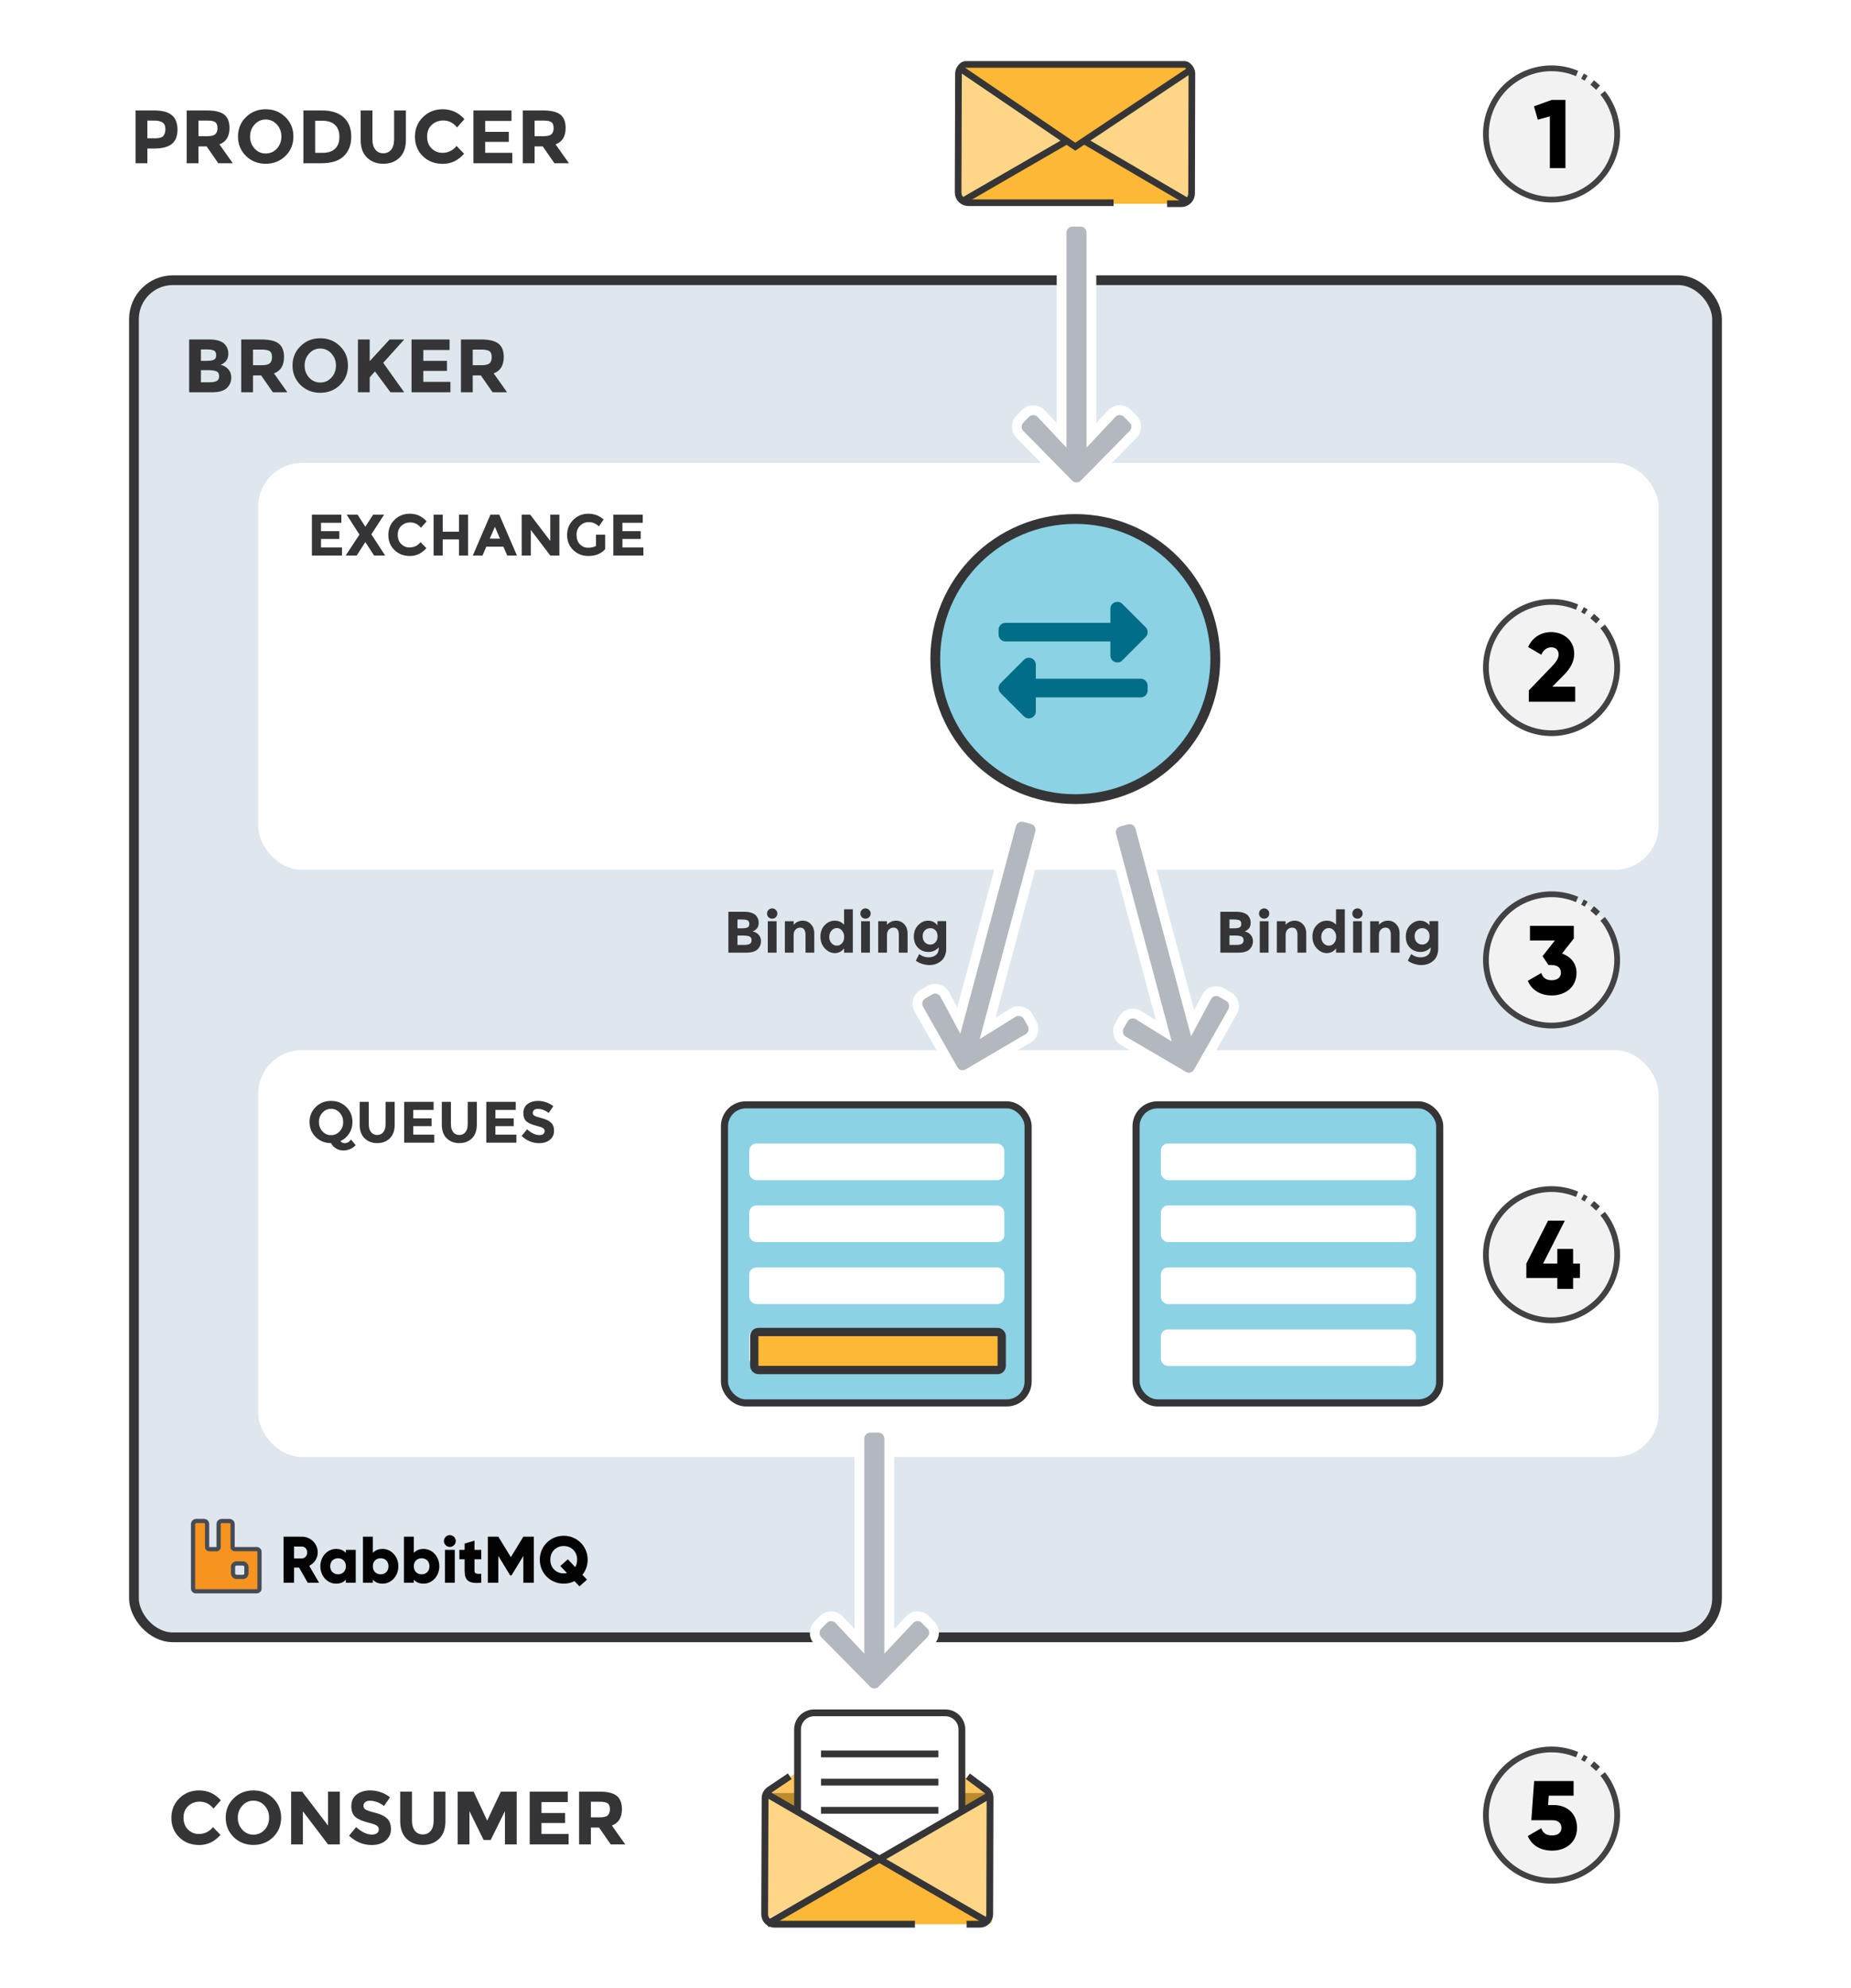 <svg fill="none" height="816" viewBox="0 0 760 816" width="760" xmlns="http://www.w3.org/2000/svg" xmlns:xlink="http://www.w3.org/1999/xlink"><clipPath id="a"><path d="m608 716h58v58h-58z"/></clipPath><clipPath id="b"><path d="m53 113h654v561h-654z"/></clipPath><clipPath id="c"><path d="m106 431h575v167h-575z"/></clipPath><clipPath id="d"><path d="m608 486h58v58h-58z"/></clipPath><clipPath id="e"><path d="m608 365h58v58h-58z"/></clipPath><clipPath id="f"><path d="m106 190h575v167h-575z"/></clipPath><clipPath id="g"><path d="m608 245h58v58h-58z"/></clipPath><clipPath id="h"><path d="m608 26h58v58h-58z"/></clipPath><path d="m0 0h760v816h-760z" fill="#fff"/><path d="m407.472 736.258v-.482h-93.508l46.584 26.992z" fill="#be8b2c"/><path d="m406.508 735.303v.473h-93.508l46.588-26.992z" fill="#ffc761"/><path d="m334.278 703h53.853c3.762.005 6.809 3.059 6.809 6.824v58.728h-67.48v-58.728c0-3.769 3.052-6.824 6.818-6.824z" fill="#fff"/><path clip-rule="evenodd" d="m334.278 703h53.853c3.762.005 6.809 3.059 6.809 6.824v58.728h-67.48v-58.728c0-3.769 3.052-6.824 6.818-6.824z" fill-rule="evenodd" stroke="#353537" stroke-width="2.796"/><path d="m313.334 735.776h-.334l.213 53.02 47.023-25.902z" fill="#ffd687"/><path d="m407.472 736.74-47.236 26.698 45.911 26.322 1.149-.632z" fill="#ffd687"/><path d="m315.892 788.742.549 1.018h89.103l-45.169-26.992-26.452 15.028z" fill="#fdb836"/><g stroke="#353537" stroke-width="2.796"><path d="m313.964 735.776 91.58 53.02"/><path d="m314.928 789.76 91.58-53.02"/><path d="m396.868 789.76h5.466c1.066.005 2.09-.425 2.846-1.195.757-.77 1.183-1.816 1.185-2.909l.143-47.754c.009-1.47-.749-2.833-1.989-3.573l-7.134-5.301"/><path d="m324.274 729.028-8.122 5.452c-1.243.739-2.009 2.084-2.015 3.539l-.173 47.632c0 1.091.431 2.138 1.197 2.909s1.805 1.202 2.887 1.2h57.612"/><path d="m337.1 719.87h48.2"/><path d="m337.1 731.438h48.2"/><path d="m337.1 743.006h48.2"/></g><g clip-path="url(#a)"><path d="m637.024 772c14.899 0 26.976-12.078 26.976-26.976 0-14.899-12.077-26.976-26.976-26.976-14.898 0-26.976 12.077-26.976 26.976 0 14.898 12.078 26.976 26.976 26.976z" fill="#f2f2f2"/><g stroke="#424143" stroke-width="2.364"><path d="m649.754 721.236c.517.269 1.011.561 1.505.864"/><path d="m658.039 728.106c.326.404.64.82.943 1.235 7.679 10.77 6.405 25.521-3.008 34.814s-24.179 10.379-34.85 2.563c-10.671-7.817-14.089-22.223-8.067-34 6.021-11.777 19.701-17.442 32.286-13.368.74.247 1.47.516 2.177.819"/><path d="m653.74 723.851c.434.352.86.726 1.279 1.123.371.326.73.674 1.123 1.022"/></g><path d="m637.904 740.84h-2.28l.28-3.84h10.2v-6h-16.2l-1.16 16.08h8.76c2.44 0 3.6 1.4 3.6 3.12s-1.16 3.12-3.8 3.12-3.84-1.12-4.48-2.96l-5.52 3.2c1.72 4.12 5.56 6 10 6 5.4 0 10.2-3.2 10.2-9.36s-4.4-9.36-9.6-9.36z" fill="#000"/></g><path d="m81.617 752.722c2.377 0 4.319-.94 5.828-2.821l3.1 3.193c-2.459 2.769-5.363 4.154-8.711 4.154-3.327 0-6.076-1.054-8.246-3.162-2.149-2.108-3.224-4.764-3.224-7.967 0-3.224 1.095-5.911 3.286-8.06 2.211-2.149 4.908-3.224 8.091-3.224 3.555 0 6.531 1.354 8.928 4.061l-3.007 3.41c-1.529-1.901-3.431-2.852-5.704-2.852-1.819 0-3.379.599-4.681 1.798-1.281 1.178-1.922 2.78-1.922 4.805 0 2.005.61 3.617 1.829 4.836s2.697 1.829 4.433 1.829zm28.885-6.665c0-1.943-.62-3.596-1.86-4.96s-2.769-2.046-4.588-2.046c-1.798 0-3.317.682-4.557 2.046s-1.86 3.017-1.86 4.96c0 1.922.62 3.565 1.86 4.929 1.24 1.343 2.759 2.015 4.557 2.015 1.819 0 3.348-.672 4.588-2.015 1.24-1.364 1.86-3.007 1.86-4.929zm1.643 7.967c-2.191 2.129-4.888 3.193-8.091 3.193s-5.9-1.064-8.091-3.193c-2.191-2.149-3.286-4.815-3.286-7.998s1.095-5.838 3.286-7.967c2.191-2.149 4.888-3.224 8.091-3.224s5.9 1.075 8.091 3.224c2.191 2.129 3.286 4.784 3.286 7.967s-1.095 5.849-3.286 7.998zm22.542-18.693h4.836v21.669h-4.836l-10.323-13.578v13.578h-4.836v-21.669h4.526l10.633 13.95zm17.155 3.751c-.806 0-1.446.196-1.922.589-.454.372-.682.878-.682 1.519 0 .62.279 1.116.837 1.488.579.372 1.891.816 3.937 1.333 2.067.496 3.669 1.25 4.805 2.263 1.137 1.013 1.705 2.49 1.705 4.433s-.733 3.524-2.201 4.743c-1.446 1.199-3.358 1.798-5.735 1.798-3.43 0-6.52-1.271-9.269-3.813l2.883-3.534c2.336 2.046 4.495 3.069 6.479 3.069.889 0 1.581-.186 2.077-.558.517-.393.775-.909.775-1.55 0-.661-.268-1.178-.806-1.55-.537-.393-1.601-.785-3.193-1.178-2.521-.599-4.371-1.374-5.549-2.325-1.157-.971-1.736-2.48-1.736-4.526 0-2.067.734-3.658 2.201-4.774 1.488-1.116 3.338-1.674 5.549-1.674 1.447 0 2.894.248 4.34.744 1.447.496 2.708 1.199 3.782 2.108l-2.449 3.534c-1.88-1.426-3.823-2.139-5.828-2.139zm18.529 12.338c.806.992 1.891 1.488 3.255 1.488s2.438-.496 3.224-1.488c.806-1.013 1.209-2.387 1.209-4.123v-11.966h4.836v12.121c0 3.141-.868 5.559-2.604 7.254-1.736 1.674-3.958 2.511-6.665 2.511-2.708 0-4.94-.847-6.696-2.542-1.736-1.695-2.604-4.102-2.604-7.223v-12.121h4.836v11.966c0 1.736.403 3.11 1.209 4.123zm36.951-8.06-5.859 11.842h-2.883l-5.828-11.842v13.64h-4.836v-21.669h6.541l5.58 11.904 5.611-11.904h6.51v21.669h-4.836zm25.795-8.029v4.309h-10.788v4.464h9.703v4.123h-9.703v4.495h11.129v4.278h-15.965v-21.669zm22.236 7.192c0 3.472-1.374 5.714-4.123 6.727l5.487 7.75h-5.952l-4.805-6.913h-3.348v6.913h-4.836v-21.669h8.215c3.369 0 5.766.568 7.192 1.705 1.447 1.137 2.17 2.966 2.17 5.487zm-9.207 3.379c1.654 0 2.78-.269 3.379-.806.6-.537.899-1.385.899-2.542 0-1.178-.31-1.984-.93-2.418s-1.705-.651-3.255-.651h-3.627v6.417z" fill="#353537"/><g clip-path="url(#b)"><rect fill="#dee7ee" height="557" rx="16" stroke="#353537" stroke-width="4" width="650" x="55" y="115"/><path d="m126.356 649.6h4.644l-4.023-6.939c2.079-1.053 3.483-3.159 3.483-5.481 0-3.591-2.889-6.48-6.48-6.48h-7.56v18.9h4.32v-6.21h2.052zm-5.616-14.85h3.24c1.188 0 2.16 1.053 2.16 2.43s-.972 2.43-2.16 2.43h-3.24zm21.272 1.35v1.269c-.891-1.026-2.214-1.647-4.023-1.647-3.537 0-6.453 3.105-6.453 7.128s2.916 7.128 6.453 7.128c1.809 0 3.132-.621 4.023-1.647v1.269h4.05v-13.5zm-3.213 10.044c-1.863 0-3.213-1.269-3.213-3.294s1.35-3.294 3.213-3.294 3.213 1.269 3.213 3.294-1.35 3.294-3.213 3.294zm18.307-10.422c-1.809 0-3.132.621-4.023 1.647v-6.669h-4.05v18.9h4.05v-1.269c.891 1.026 2.214 1.647 4.023 1.647 3.537 0 6.453-3.105 6.453-7.128s-2.916-7.128-6.453-7.128zm-.81 10.422c-1.863 0-3.213-1.269-3.213-3.294s1.35-3.294 3.213-3.294 3.213 1.269 3.213 3.294-1.35 3.294-3.213 3.294zm17.632-10.422c-1.809 0-3.132.621-4.023 1.647v-6.669h-4.05v18.9h4.05v-1.269c.891 1.026 2.214 1.647 4.023 1.647 3.537 0 6.453-3.105 6.453-7.128s-2.916-7.128-6.453-7.128zm-.81 10.422c-1.863 0-3.213-1.269-3.213-3.294s1.35-3.294 3.213-3.294 3.213 1.269 3.213 3.294-1.35 3.294-3.213 3.294zm11.585-11.232c1.323 0 2.43-1.107 2.43-2.43s-1.107-2.43-2.43-2.43-2.43 1.107-2.43 2.43 1.107 2.43 2.43 2.43zm-2.025 14.688h4.05v-13.5h-4.05zm14.924-9.612v-3.888h-2.781v-3.78l-4.05 1.215v2.565h-2.16v3.888h2.16v4.779c0 3.78 1.539 5.373 6.831 4.833v-3.672c-1.782.108-2.781 0-2.781-1.161v-4.779zm21.592-9.288h-4.32l-5.13 8.397-5.13-8.397h-4.32v18.9h4.32v-10.989l4.887 8.019h.486l4.887-8.019v10.989h4.32zm22.095 9.45c0-5.562-4.401-9.828-9.828-9.828s-9.828 4.266-9.828 9.828 4.401 9.828 9.828 9.828c1.593 0 3.105-.378 4.428-1.026l2.025 2.133 3.105-2.754-1.89-1.998c1.35-1.674 2.16-3.807 2.16-6.183zm-9.828 5.616c-3.078 0-5.508-2.241-5.508-5.616s2.43-5.616 5.508-5.616 5.508 2.241 5.508 5.616c0 1.161-.297 2.187-.783 3.051l-3.024-3.213-3.105 2.754 2.727 2.889c-.432.081-.864.135-1.323.135z" fill="#030303"/><path clip-rule="evenodd" d="m79.256 625.456v26.586c.023.046.039.095.049.146.082.482.471.854.957.914h.286 24.72c.142.002.283-.014.421-.049.438-.088.775-.441.841-.883.006-.061.006-.122 0-.183v-15.063c.006-.271-.09-.534-.268-.737-.213-.245-.523-.383-.847-.378h-8.97c-.115.001-.23-.013-.341-.043-.332-.083-.576-.366-.609-.707v-.243-9.22c.011-.306-.088-.607-.28-.847-.2-.247-.488-.407-.804-.444l-.073-.031h-3.418l-.085.031c-.555.065-.995.499-1.066 1.054v.304 9.177c.012.103.012.208 0 .311-.093.396-.446.676-.853.676h-1.627-1.298c-.253.016-.502-.076-.684-.252s-.284-.42-.278-.674v-1.018-.932-6.465-.969c.011-.592-.406-1.106-.987-1.218l-.189-.043h-3.394l-.085.03c-.545.062-.982.482-1.066 1.024-.011.05-.027.1-.049.146zm17.634 16.227h.207l2.632.006c.8.032 1.435.686 1.444 1.487v2.583c-.004.714-.516 1.324-1.219 1.451-.095.008-.191.008-.286 0h-2.51c-.667-.006-1.249-.454-1.426-1.097-.038-.133-.059-.27-.061-.408v-2.554c-.005-.72.509-1.341 1.219-1.468z" fill="#f79420" fill-rule="evenodd"/><path d="m79.256 652.042h-.865v.203l.091.183zm0-26.586-.785-.363-.08.173v.19zm.049 26.732.853-.146-.002-.01zm.957.914-.107.859.053.006h.053zm25.007 0 .014-.865h-.014zm.421-.049-.17-.848-.021.004-.02.005zm.841-.883.856.127.003-.021.002-.02zm0-.183h-.866v.043l.005.043zm0-15.063-.865-.02-.001.01v.01zm-.268-.737-.652.569.002.002zm-.847-.378v.865h.012zm-8.97 0v-.865h-.009zm-.341-.043.222-.836-.011-.003zm-.609-.707h-.865v.043l.004.042zm0-9.463-.865-.031-.001.016v.015zm-.28-.847.675-.541-.002-.002zm-.804-.444-.333.798.111.047.119.014zm-.073-.031.333-.798-.16-.067h-.173zm-3.418 0v-.865h-.15l-.141.05zm-.085.031.101.859.098-.011.092-.033zm-1.066 1.054-.858-.111-.007.055v.056zm0 9.481h-.865v.051l.006.05zm0 .311.842.198.011-.048.006-.049zm-.853.676v.865h.001zm-2.925 0v-.865h-.026l-.026.002zm-.963-.926.865.019 0-.009v-.01zm0-9.384-.865-.015-0.0.007v.008zm-.987-1.218-.191.844.013.003.013.002zm-.189-.043.191-.844-.094-.021h-.096zm-3.394 0v-.865h-.15l-.141.05zm-.085.03.098.86.099-.011.094-.034zm-1.066 1.024.846.18.005-.023.004-.024zm17.793 16.373.002-.865h-.002zm-.207 0v-.865h-.077l-.076.013zm2.84.006.035-.865h-.017-.016zm1.444 1.487h.865v-.01zm0 2.583.865.005v-.005zm-1.219 1.451.079.861.037-.003.037-.007zm-.286 0 .079-.862-.039-.004h-.039zm-2.51 0-.008.865h.008zm-1.426-1.097.834-.23-.003-.009zm-.061-.408h-.865v.007l0.0.007zm0-2.554h.865l-0-.006zm-15.55 8.891v-26.586h-1.73v26.586zm.035-.01c-.024-.131-.066-.258-.126-.377l-1.548.773c-.013-.027-.023-.055-.028-.085zm.212.211c-.107-.013-.192-.095-.21-.201l-1.706.291c.146.859.839 1.52 1.703 1.628zm.18-.006h-.286v1.73h.286zm24.72 0h-24.72v1.73h24.72zm.21-.023c-.064.016-.13.024-.196.023l-.027 1.73c.217.003.434-.022.645-.075zm.196-.172c-.012.082-.074.147-.155.163l.339 1.697c.797-.16 1.408-.802 1.528-1.605zm-.005.031v.011l1.722.172c.011-.118.011-.237 0-.355zm-.005-15.149v15.063h1.731v-15.063zm-.052-.166c.035.04.054.092.053.146l1.73.04c.011-.488-.161-.962-.483-1.328zm-.185-.084c.07-.001.137.029.183.081l1.304-1.137c-.381-.436-.933-.683-1.512-.674zm-8.982 0h8.97v-1.73h-8.97zm-.563-.071c.187.049.379.073.572.071l-.018-1.73c-.037 0-.074-.005-.111-.014zm-1.249-1.459c.069.704.573 1.289 1.26 1.462l.421-1.679c.022.006.039.025.041.048zm-.004-.328v.243h1.73v-.243zm0-9.22v9.22h1.73v-9.22zm-.09-.305c.062.077.094.175.091.274l1.729.063c.019-.514-.148-1.018-.47-1.42zm-.231-.127c.092.011.175.057.233.129l1.347-1.087c-.342-.423-.835-.696-1.375-.761zm-.304-.091.073.03.665-1.597-.073-.03zm-3.086.066h3.418v-1.73h-3.418zm.206-.019.085-.031-.582-1.63-.085.031zm-.499.35c.021-.161.148-.287.309-.306l-.202-1.719c-.949.112-1.701.855-1.823 1.803zm.007.193v-.304h-1.731v.304zm0 9.177v-9.177h-1.731v9.177zm-.006.412c.02-.171.02-.342 0-.513l-1.719.202c.004.036.004.073 0 .109zm-1.712 1.44c.808 0 1.509-.557 1.694-1.343l-1.684-.396c-.001.005-.006.009-.012.009zm-1.628 0h1.627v-1.73h-1.627zm-1.298 0h1.298v-1.73h-1.298zm-1.284-.493c.357.343.842.522 1.337.492l-.105-1.727c-.012 0-.024-.004-.032-.012zm-.543-1.317c-.011.496.186.973.543 1.317l1.2-1.247c-.009-.009-.013-.02-.013-.032zm-0-.999v1.018h1.73v-1.018zm0-.932v.932h1.73v-.932zm0-6.465v6.465h1.73v-6.465zm0-.969v.969h1.73v-.969zm-.286-.369c.169.033.289.182.286.354l1.73.031c.018-1.013-.694-1.892-1.688-2.084zm-.215-.048.189.043.381-1.688-.189-.043zm-3.203.021h3.394v-1.73h-3.394zm.206-.02.085-.03-.582-1.63-.085.031zm-.502.342c.024-.157.151-.279.309-.297l-.196-1.719c-.933.106-1.679.823-1.823 1.75zm-.119.377c.049-.105.086-.216.11-.33l-1.693-.36c.003-.013.007-.025.013-.037zm17.056 14.998h-.207v1.73h.207zm2.634.006-2.632-.006-.004 1.73 2.632.006zm2.307 2.342c-.014-1.261-1.014-2.291-2.275-2.342l-.07 1.73c.34.013.61.291.613.632zm0 2.593v-2.583h-1.731v2.583zm-1.931 2.302c1.114-.2 1.925-1.166 1.931-2.297l-1.731-.009c-.001.297-.214.55-.506.603zm-.518.01c.147.014.296.014.444 0l-.158-1.723c-.043.004-.086.004-.129 0zm-2.432.004h2.51v-1.731h-2.51zm-2.26-1.733c.28 1.016 1.199 1.723 2.252 1.733l.016-1.731c-.28-.002-.525-.19-.599-.461zm-.092-.623c.004.214.035.427.094.632l1.663-.477c-.017-.06-.026-.122-.028-.184zm-0-2.568v2.554h1.73v-2.554zm1.931-2.32c-1.124.202-1.94 1.185-1.931 2.327l1.73-.013c-.002-.3.212-.557.506-.61z" fill="#444c56"/><g clip-path="url(#c)"><rect fill="#fff" height="167" rx="18" width="575" x="106" y="431"/><rect fill="#8bd2e4" height="122.336" rx="8.772" stroke="#353537" stroke-width="2.924" width="124.669" x="297.462" y="453.462"/><g fill="#fff"><rect height="15.027" rx="2.924" width="104.727" x="307.636" y="469.339"/><rect height="15.027" rx="2.924" width="104.727" x="307.636" y="494.771"/><rect height="15.027" rx="2.924" width="104.727" x="307.636" y="545.633"/><rect height="15.027" rx="2.924" width="104.727" x="307.636" y="520.202"/></g><rect fill="#fdb836" height="15.6" rx="1.7" stroke="#353537" stroke-width="3.4" width="101.6" x="309.7" y="546.7"/><rect fill="#8bd2e4" height="122.336" rx="8.772" stroke="#353537" stroke-width="2.924" width="124.669" x="466.462" y="453.462"/><rect fill="#fff" height="15.027" rx="2.924" width="104.727" x="476.636" y="469.339"/><rect fill="#fff" height="15.027" rx="2.924" width="104.727" x="476.636" y="494.771"/><rect fill="#fff" height="15.027" rx="2.924" width="104.727" x="476.636" y="545.633"/><rect fill="#fff" height="15.027" rx="2.924" width="104.727" x="476.636" y="520.202"/><path d="m144.72 460.504c0 1.744-.448 3.312-1.344 4.704-.88 1.392-2.072 2.432-3.576 3.12.144.24.368.448.672.624.32.16.648.24.984.24s.664-.056.984-.168c.32-.096.576-.216.768-.36.416-.336.712-.664.888-.984l1.944 2.328c-1.376 1.456-3.096 2.184-5.16 2.184-.96 0-1.904-.264-2.832-.792s-1.64-1.272-2.136-2.232c-2.48 0-4.568-.824-6.264-2.472-1.696-1.664-2.544-3.728-2.544-6.192s.848-4.52 2.544-6.168c1.696-1.664 3.784-2.496 6.264-2.496s4.568.832 6.264 2.496c1.696 1.648 2.544 3.704 2.544 6.168zm-3.816.024c0-1.504-.48-2.784-1.44-3.84s-2.144-1.584-3.552-1.584c-1.392 0-2.568.528-3.528 1.584s-1.44 2.336-1.44 3.84c0 1.488.48 2.76 1.44 3.816.96 1.04 2.136 1.56 3.528 1.56 1.408 0 2.592-.52 3.552-1.56.96-1.056 1.44-2.328 1.44-3.816zm11.452 4.152c.624.768 1.464 1.152 2.52 1.152s1.888-.384 2.496-1.152c.624-.784.936-1.848.936-3.192v-9.264h3.744v9.384c0 2.432-.672 4.304-2.016 5.616-1.344 1.296-3.064 1.944-5.16 1.944s-3.824-.656-5.184-1.968c-1.344-1.312-2.016-3.176-2.016-5.592v-9.384h3.744v9.264c0 1.344.312 2.408.936 3.192zm25.679-12.456v3.336h-8.352v3.456h7.512v3.192h-7.512v3.48h8.616v3.312h-12.36v-16.776zm8.047 12.456c.624.768 1.464 1.152 2.52 1.152s1.888-.384 2.496-1.152c.624-.784.936-1.848.936-3.192v-9.264h3.744v9.384c0 2.432-.672 4.304-2.016 5.616-1.344 1.296-3.064 1.944-5.16 1.944s-3.824-.656-5.184-1.968c-1.344-1.312-2.016-3.176-2.016-5.592v-9.384h3.744v9.264c0 1.344.312 2.408.936 3.192zm25.68-12.456v3.336h-8.352v3.456h7.512v3.192h-7.512v3.48h8.616v3.312h-12.36v-16.776zm9.007 2.904c-.624 0-1.12.152-1.488.456-.352.288-.528.68-.528 1.176 0 .48.216.864.648 1.152.448.288 1.464.632 3.048 1.032 1.6.384 2.84.968 3.72 1.752s1.32 1.928 1.32 3.432-.568 2.728-1.704 3.672c-1.12.928-2.6 1.392-4.44 1.392-2.656 0-5.048-.984-7.176-2.952l2.232-2.736c1.808 1.584 3.48 2.376 5.016 2.376.688 0 1.224-.144 1.608-.432.4-.304.6-.704.6-1.2 0-.512-.208-.912-.624-1.2-.416-.304-1.24-.608-2.472-.912-1.952-.464-3.384-1.064-4.296-1.8-.896-.752-1.344-1.92-1.344-3.504 0-1.6.568-2.832 1.704-3.696 1.152-.864 2.584-1.296 4.296-1.296 1.12 0 2.24.192 3.36.576s2.096.928 2.928 1.632l-1.896 2.736c-1.456-1.104-2.96-1.656-4.512-1.656z" fill="#353537"/><g clip-path="url(#d)"><path d="m637.024 542c14.899 0 26.976-12.078 26.976-26.976 0-14.899-12.077-26.976-26.976-26.976-14.898 0-26.976 12.077-26.976 26.976 0 14.898 12.078 26.976 26.976 26.976z" fill="#f2f2f2"/><g stroke="#424143" stroke-width="2.364"><path d="m649.754 491.236c.517.269 1.011.561 1.505.864"/><path d="m658.039 498.106c.326.404.64.82.943 1.235 7.679 10.77 6.405 25.521-3.008 34.814s-24.179 10.379-34.85 2.563c-10.671-7.817-14.089-22.223-8.067-34 6.021-11.777 19.701-17.442 32.286-13.368.74.247 1.47.516 2.177.819"/><path d="m653.74 493.851c.434.352.86.726 1.279 1.123.371.326.73.674 1.123 1.022"/></g><path d="m648.698 518.6h-2.8v-6h-6.48v6h-5.84l8.92-17.6h-6.88l-8.92 17.6v5.92h12.72v4.48h6.48v-4.48h2.8z" fill="#000"/></g></g><g clip-path="url(#e)"><path d="m637.024 421c14.899 0 26.976-12.078 26.976-26.976 0-14.899-12.077-26.976-26.976-26.976-14.898 0-26.976 12.077-26.976 26.976 0 14.898 12.078 26.976 26.976 26.976z" fill="#f2f2f2"/><g stroke="#424143" stroke-width="2.364"><path d="m649.754 370.236c.517.269 1.011.561 1.505.864"/><path d="m658.039 377.106c.326.404.64.82.943 1.235 7.679 10.77 6.405 25.521-3.008 34.814s-24.179 10.379-34.85 2.563c-10.671-7.817-14.089-22.223-8.067-34 6.021-11.777 19.701-17.442 32.286-13.368.74.247 1.47.516 2.177.819"/><path d="m653.74 372.851c.434.352.86.726 1.279 1.123.371.326.73.674 1.123 1.022"/></g><path d="m641.344 391.36 4.84-6.16v-5.2h-18v6h10.24l-5.08 6.44 2.44 3.64h1.32c2.64 0 3.8 1.4 3.8 3.12s-1.16 3.12-3.8 3.12c-2.44 0-3.64-1.12-4.28-2.96l-5.52 3.2c1.72 4.12 5.56 6 9.8 6 5.4 0 10.2-3.2 10.2-9.36 0-3.88-2.52-6.64-5.96-7.84z" fill="#000"/></g><g clip-path="url(#f)"><rect fill="#fff" height="167" rx="18" width="575" x="106" y="190"/><path d="m140.16 211.224v3.336h-8.352v3.456h7.512v3.192h-7.512v3.48h8.616v3.312h-12.36v-16.776zm13.039 0h4.512l-5.232 8.088 5.664 8.688h-4.56l-3.576-5.52-3.552 5.52h-4.512l5.64-8.592-5.256-8.184h4.488l3.192 4.968zm14.96 13.464c1.84 0 3.344-.728 4.512-2.184l2.4 2.472c-1.904 2.144-4.152 3.216-6.744 3.216-2.576 0-4.704-.816-6.384-2.448-1.664-1.632-2.496-3.688-2.496-6.168 0-2.496.848-4.576 2.544-6.24 1.712-1.664 3.8-2.496 6.264-2.496 2.752 0 5.056 1.048 6.912 3.144l-2.328 2.64c-1.184-1.472-2.656-2.208-4.416-2.208-1.408 0-2.616.464-3.624 1.392-.992.912-1.488 2.152-1.488 3.72 0 1.552.472 2.8 1.416 3.744s2.088 1.416 3.432 1.416zm20.29-13.464h3.744v16.776h-3.744v-6.6h-6.672v6.6h-3.744v-16.776h3.744v7.008h6.672zm19.817 16.776-1.56-3.624h-7.032l-1.56 3.624h-3.984l7.248-16.776h3.624l7.248 16.776zm-5.064-11.784-2.112 4.872h4.2zm22.731-4.992h3.744v16.776h-3.744l-7.992-10.512v10.512h-3.744v-16.776h3.504l8.232 10.8zm18.777 8.232h3.768v5.952c-1.664 1.856-3.968 2.784-6.912 2.784-2.464 0-4.536-.816-6.216-2.448-1.664-1.632-2.496-3.688-2.496-6.168 0-2.496.848-4.576 2.544-6.24 1.712-1.664 3.768-2.496 6.168-2.496 2.416 0 4.512.792 6.288 2.376l-1.944 2.808c-.752-.656-1.448-1.104-2.088-1.344-.624-.256-1.304-.384-2.04-.384-1.424 0-2.624.488-3.6 1.464-.976.96-1.464 2.232-1.464 3.816s.464 2.856 1.392 3.816c.944.944 2.064 1.416 3.36 1.416s2.376-.248 3.24-.744zm19.2-8.232v3.336h-8.352v3.456h7.512v3.192h-7.512v3.48h8.616v3.312h-12.36v-16.776z" fill="#353537"/><path d="m498.99 270.5c0 31.751-25.739 57.49-57.49 57.49s-57.49-25.739-57.49-57.49 25.739-57.49 57.49-57.49 57.49 25.739 57.49 57.49z" fill="#8bd2e4" stroke="#353537" stroke-width="4.02"/><path clip-rule="evenodd" d="m410 258.499v1.913c0 1.584 1.285 2.869 2.87 2.869h43.042v5.739c0 2.565 3.104 3.824 4.899 2.029l9.565-9.565c1.121-1.121 1.121-2.937 0-4.058l-9.565-9.565c-1.802-1.802-4.899-.526-4.899 2.029v5.739h-43.042c-1.585 0-2.87 1.285-2.87 2.87zm61.216 22.956c0-1.585-1.284-2.87-2.869-2.87h-43.043v-5.739c0-2.548-3.092-3.835-4.898-2.029l-9.566 9.565c-1.12 1.121-1.12 2.938 0 4.058l9.566 9.565c1.796 1.797 4.898.534 4.898-2.029v-5.739h43.043c1.585 0 2.869-1.284 2.869-2.869z" fill="#026d87" fill-rule="evenodd"/><g clip-path="url(#g)"><path d="m637.024 301c14.899 0 26.976-12.078 26.976-26.976 0-14.899-12.077-26.976-26.976-26.976-14.898 0-26.976 12.077-26.976 26.976 0 14.898 12.078 26.976 26.976 26.976z" fill="#f2f2f2"/><g stroke="#424143" stroke-width="2.364"><path d="m649.754 250.236c.517.269 1.011.561 1.505.864"/><path d="m658.039 257.106c.326.404.64.82.943 1.235 7.679 10.77 6.405 25.521-3.008 34.814s-24.179 10.379-34.85 2.563c-10.671-7.817-14.089-22.223-8.067-34 6.021-11.777 19.701-17.442 32.286-13.368.74.247 1.47.516 2.177.819"/><path d="m653.74 252.851c.434.352.86.726 1.279 1.123.371.326.73.674 1.123 1.022"/></g><path d="m627.716 288h19.04v-6.16h-9.4l4.64-4.68c2.56-2.56 4.36-5.44 4.36-8.8 0-5.64-4.48-8.92-9.48-8.92-3.88 0-7.64 1.96-9.44 6.12l5.4 3.16c.76-1.76 2.16-3.04 4.12-3.04 1.88 0 3 1.2 3 2.96 0 1.64-1.2 3.28-2.84 4.96l-9.4 9.76z" fill="#000"/></g></g><g fill="#353537"><path d="m87.152 161h-9.486v-21.669h8.432c1.467 0 2.728.176 3.782.527 1.075.351 1.881.827 2.418 1.426.971 1.116 1.457 2.377 1.457 3.782 0 1.695-.548 2.955-1.643 3.782-.372.289-.63.475-.775.558-.145.062-.403.176-.775.341 1.343.289 2.408.899 3.193 1.829.806.909 1.209 2.046 1.209 3.41 0 1.509-.517 2.842-1.55 3.999-1.199 1.343-3.286 2.015-6.262 2.015zm-4.65-12.896h2.294c1.343 0 2.335-.145 2.976-.434.661-.289.992-.909.992-1.86 0-.971-.3-1.612-.899-1.922s-1.612-.465-3.038-.465h-2.325zm0 8.804h3.317c1.385 0 2.418-.165 3.1-.496.703-.351 1.054-1.023 1.054-2.015 0-1.013-.372-1.674-1.116-1.984-.723-.331-1.891-.496-3.503-.496h-2.852zm34.114-10.385c0 3.472-1.374 5.714-4.123 6.727l5.487 7.75h-5.952l-4.805-6.913h-3.348v6.913h-4.836v-21.669h8.215c3.369 0 5.766.568 7.192 1.705 1.447 1.137 2.17 2.966 2.17 5.487zm-9.207 3.379c1.653 0 2.78-.269 3.379-.806s.899-1.385.899-2.542c0-1.178-.31-1.984-.93-2.418s-1.705-.651-3.255-.651h-3.627v6.417zm30.527.155c0-1.943-.62-3.596-1.86-4.96s-2.77-2.046-4.588-2.046c-1.798 0-3.317.682-4.557 2.046s-1.86 3.017-1.86 4.96c0 1.922.62 3.565 1.86 4.929 1.24 1.343 2.759 2.015 4.557 2.015 1.818 0 3.348-.672 4.588-2.015 1.24-1.364 1.86-3.007 1.86-4.929zm1.643 7.967c-2.191 2.129-4.888 3.193-8.091 3.193-3.204 0-5.901-1.064-8.091-3.193-2.191-2.149-3.286-4.815-3.286-7.998s1.095-5.838 3.286-7.967c2.19-2.149 4.887-3.224 8.091-3.224 3.203 0 5.9 1.075 8.091 3.224 2.19 2.129 3.286 4.784 3.286 7.967s-1.096 5.849-3.286 7.998zm7.383-18.693h4.836v8.897l8.184-8.897h5.983l-8.618 9.579c.744 1.033 2.118 2.966 4.123 5.797 2.005 2.811 3.503 4.908 4.495 6.293h-5.642l-6.355-8.556-2.17 2.418v6.138h-4.836zm37.633 0v4.309h-10.788v4.464h9.703v4.123h-9.703v4.495h11.129v4.278h-15.965v-21.669zm22.236 7.192c0 3.472-1.374 5.714-4.123 6.727l5.487 7.75h-5.952l-4.805-6.913h-3.348v6.913h-4.836v-21.669h8.215c3.369 0 5.766.568 7.192 1.705 1.447 1.137 2.17 2.966 2.17 5.487zm-9.207 3.379c1.653 0 2.78-.269 3.379-.806s.899-1.385.899-2.542c0-1.178-.31-1.984-.93-2.418s-1.705-.651-3.255-.651h-3.627v6.417z"/><path d="m306.408 391h-7.344v-16.776h6.528c1.136 0 2.112.136 2.928.408.832.272 1.456.64 1.872 1.104.752.864 1.128 1.84 1.128 2.928 0 1.312-.424 2.288-1.272 2.928-.288.224-.488.368-.6.432-.112.048-.312.136-.6.264 1.04.224 1.864.696 2.472 1.416.624.704.936 1.584.936 2.64 0 1.168-.4 2.2-1.2 3.096-.928 1.04-2.544 1.56-4.848 1.56zm-3.6-9.984h1.776c1.04 0 1.808-.112 2.304-.336.512-.224.768-.704.768-1.44 0-.752-.232-1.248-.696-1.488s-1.248-.36-2.352-.36h-1.8zm0 6.816h2.568c1.072 0 1.872-.128 2.4-.384.544-.272.816-.792.816-1.56 0-.784-.288-1.296-.864-1.536-.56-.256-1.464-.384-2.712-.384h-2.208zm16.043 3.168h-3.6v-12.912h3.6zm-3.312-14.544c-.4-.416-.6-.92-.6-1.512s.2-1.088.6-1.488c.416-.416.92-.624 1.512-.624s1.088.208 1.488.624c.416.4.624.896.624 1.488s-.208 1.096-.624 1.512c-.4.4-.896.6-1.488.6s-1.096-.2-1.512-.6zm10.32 7.344v7.2h-3.6v-12.912h3.6v1.44c1.088-1.104 2.312-1.656 3.672-1.656s2.496.48 3.408 1.44c.928.96 1.392 2.24 1.392 3.84v7.848h-3.6v-7.296c0-1.984-.728-2.976-2.184-2.976-.72 0-1.352.264-1.896.792-.528.512-.792 1.272-.792 2.28zm16.888 7.392c-1.52 0-2.88-.648-4.08-1.944s-1.8-2.904-1.8-4.824.584-3.488 1.752-4.704c1.168-1.232 2.536-1.848 4.104-1.848s2.848.552 3.84 1.656v-6.336h3.6v17.808h-3.6v-1.704c-1.008 1.264-2.28 1.896-3.816 1.896zm-2.256-6.624c0 1.04.312 1.896.936 2.568.624.656 1.352.984 2.184.984s1.536-.328 2.112-.984c.592-.672.888-1.528.888-2.568 0-1.056-.296-1.928-.888-2.616-.576-.704-1.288-1.056-2.136-1.056s-1.576.352-2.184 1.056-.912 1.576-.912 2.616zm16.68 6.432h-3.6v-12.912h3.6zm-3.312-14.544c-.4-.416-.6-.92-.6-1.512s.2-1.088.6-1.488c.416-.416.92-.624 1.512-.624s1.088.208 1.488.624c.416.4.624.896.624 1.488s-.208 1.096-.624 1.512c-.4.4-.896.6-1.488.6s-1.096-.2-1.512-.6zm10.32 7.344v7.2h-3.6v-12.912h3.6v1.44c1.088-1.104 2.312-1.656 3.672-1.656s2.496.48 3.408 1.44c.928.96 1.392 2.24 1.392 3.84v7.848h-3.6v-7.296c0-1.984-.728-2.976-2.184-2.976-.72 0-1.352.264-1.896.792-.528.512-.792 1.272-.792 2.28zm20.776.48c0-1.04-.288-1.856-.864-2.448s-1.288-.888-2.136-.888-1.584.296-2.208.888c-.608.592-.912 1.4-.912 2.424s.296 1.856.888 2.496c.608.624 1.344.936 2.208.936s1.584-.312 2.16-.936.864-1.448.864-2.472zm.504 4.536c-1.136 1.264-2.552 1.896-4.248 1.896-1.68 0-3.104-.568-4.272-1.704-1.152-1.152-1.728-2.68-1.728-4.584 0-1.92.592-3.488 1.776-4.704 1.2-1.232 2.568-1.848 4.104-1.848s2.808.632 3.816 1.896v-1.704h3.6v11.256c0 1.152-.2 2.176-.6 3.072s-.936 1.6-1.608 2.112c-1.328 1.056-2.896 1.584-4.704 1.584-.96 0-1.944-.16-2.952-.48-.992-.304-1.864-.744-2.616-1.32l1.392-2.712c1.184.896 2.432 1.344 3.744 1.344 1.328 0 2.376-.328 3.144-.984s1.152-1.696 1.152-3.12z"/><path d="m508.408 391h-7.344v-16.776h6.528c1.136 0 2.112.136 2.928.408.832.272 1.456.64 1.872 1.104.752.864 1.128 1.84 1.128 2.928 0 1.312-.424 2.288-1.272 2.928-.288.224-.488.368-.6.432-.112.048-.312.136-.6.264 1.04.224 1.864.696 2.472 1.416.624.704.936 1.584.936 2.64 0 1.168-.4 2.2-1.2 3.096-.928 1.04-2.544 1.56-4.848 1.56zm-3.6-9.984h1.776c1.04 0 1.808-.112 2.304-.336.512-.224.768-.704.768-1.44 0-.752-.232-1.248-.696-1.488s-1.248-.36-2.352-.36h-1.8zm0 6.816h2.568c1.072 0 1.872-.128 2.4-.384.544-.272.816-.792.816-1.56 0-.784-.288-1.296-.864-1.536-.56-.256-1.464-.384-2.712-.384h-2.208zm16.043 3.168h-3.6v-12.912h3.6zm-3.312-14.544c-.4-.416-.6-.92-.6-1.512s.2-1.088.6-1.488c.416-.416.92-.624 1.512-.624s1.088.208 1.488.624c.416.4.624.896.624 1.488s-.208 1.096-.624 1.512c-.4.4-.896.6-1.488.6s-1.096-.2-1.512-.6zm10.32 7.344v7.2h-3.6v-12.912h3.6v1.44c1.088-1.104 2.312-1.656 3.672-1.656s2.496.48 3.408 1.44c.928.96 1.392 2.24 1.392 3.84v7.848h-3.6v-7.296c0-1.984-.728-2.976-2.184-2.976-.72 0-1.352.264-1.896.792-.528.512-.792 1.272-.792 2.28zm16.888 7.392c-1.52 0-2.88-.648-4.08-1.944s-1.8-2.904-1.8-4.824.584-3.488 1.752-4.704c1.168-1.232 2.536-1.848 4.104-1.848s2.848.552 3.84 1.656v-6.336h3.6v17.808h-3.6v-1.704c-1.008 1.264-2.28 1.896-3.816 1.896zm-2.256-6.624c0 1.04.312 1.896.936 2.568.624.656 1.352.984 2.184.984s1.536-.328 2.112-.984c.592-.672.888-1.528.888-2.568 0-1.056-.296-1.928-.888-2.616-.576-.704-1.288-1.056-2.136-1.056s-1.576.352-2.184 1.056-.912 1.576-.912 2.616zm16.68 6.432h-3.6v-12.912h3.6zm-3.312-14.544c-.4-.416-.6-.92-.6-1.512s.2-1.088.6-1.488c.416-.416.92-.624 1.512-.624s1.088.208 1.488.624c.416.4.624.896.624 1.488s-.208 1.096-.624 1.512c-.4.4-.896.6-1.488.6s-1.096-.2-1.512-.6zm10.32 7.344v7.2h-3.6v-12.912h3.6v1.44c1.088-1.104 2.312-1.656 3.672-1.656s2.496.48 3.408 1.44c.928.96 1.392 2.24 1.392 3.84v7.848h-3.6v-7.296c0-1.984-.728-2.976-2.184-2.976-.72 0-1.352.264-1.896.792-.528.512-.792 1.272-.792 2.28zm20.776.48c0-1.04-.288-1.856-.864-2.448s-1.288-.888-2.136-.888-1.584.296-2.208.888c-.608.592-.912 1.4-.912 2.424s.296 1.856.888 2.496c.608.624 1.344.936 2.208.936s1.584-.312 2.16-.936.864-1.448.864-2.472zm.504 4.536c-1.136 1.264-2.552 1.896-4.248 1.896-1.68 0-3.104-.568-4.272-1.704-1.152-1.152-1.728-2.68-1.728-4.584 0-1.92.592-3.488 1.776-4.704 1.2-1.232 2.568-1.848 4.104-1.848s2.808.632 3.816 1.896v-1.704h3.6v11.256c0 1.152-.2 2.176-.6 3.072s-.936 1.6-1.608 2.112c-1.328 1.056-2.896 1.584-4.704 1.584-.96 0-1.944-.16-2.952-.48-.992-.304-1.864-.744-2.616-1.32l1.392-2.712c1.184.896 2.432 1.344 3.744 1.344 1.328 0 2.376-.328 3.144-.984s1.152-1.696 1.152-3.12z"/></g><path d="m405.504 422.084 21.522-80.323c.639-2.384-.737-4.865-3.154-5.513l-3.186-.854c-2.416-.647-4.849.814-5.488 3.198l-21.522 80.322-5.775-10.766-.003-.006c-1.198-2.218-3.99-3.012-6.175-1.729l-2.802 1.644c-.002.001-.003.002-.005.003-2.142 1.245-2.866 3.994-1.648 6.138l14.082 24.793c.001.002.002.003.003.005 1.225 2.179 3.983 2.905 6.128 1.646h.001l24.599-14.444c2.142-1.245 2.865-3.994 1.648-6.138l-1.605-2.825c-.001-.002-.002-.003-.003-.005-1.248-2.218-4.07-2.928-6.221-1.59-.001 0-.002.001-.003.001z" fill="#b3b8bf" stroke="#fff" stroke-width="4"/><path d="m489.671 419.917-21.522-80.323c-.639-2.384-3.071-3.845-5.488-3.197l-3.186.854c-2.417.647-3.793 3.129-3.154 5.513l21.522 80.322-10.384-6.437-.005-.003c-2.147-1.321-4.962-.613-6.213 1.59l-1.605 2.825c-.001.001-.002.003-.003.005-1.232 2.149-.484 4.892 1.642 6.14l24.592 14.43c.002.001.003.002.005.003 2.151 1.274 4.902.524 6.13-1.639h.001l14.082-24.809c1.232-2.149.484-4.891-1.642-6.139l-2.802-1.644c-.002-.001-.004-.002-.006-.003-2.19-1.297-4.988-.5-6.182 1.734-.001.001-.001.001-.002.002z" fill="#b3b8bf" stroke="#fff" stroke-width="4"/></g><path d="m365.118 673.665v-83.156c0-2.468-1.972-4.509-4.474-4.509h-3.298c-2.502 0-4.474 2.041-4.474 4.509v83.156l-8.364-8.905-.005-.005c-1.731-1.832-4.634-1.876-6.412-.072l-2.281 2.313c-.001.001-.003.003-.004.004-1.747 1.757-1.735 4.6-.004 6.356l20.019 20.304c.002.001.003.002.005.004 1.748 1.787 4.599 1.775 6.345.003h.001l20.022-20.319c1.747-1.757 1.735-4.599.004-6.355-.001 0-.001 0-.001 0l-2.28-2.313c-.002-.002-.003-.003-.005-.004-1.78-1.82-4.689-1.775-6.421.074 0 .001-.001.002-.002.002z" fill="#b3b8bf" stroke="#fff" stroke-width="4"/><path d="m448.118 178.665v-83.156c0-2.468-1.972-4.509-4.474-4.509h-3.298c-2.502 0-4.474 2.041-4.474 4.509v83.156l-8.364-8.905-.005-.005c-1.731-1.832-4.634-1.876-6.412-.072l-2.281 2.313c-.001.001-.003.003-.004.004-1.747 1.757-1.735 4.6-.004 6.356l20.019 20.304c.002.001.003.002.005.004 1.748 1.787 4.599 1.775 6.345.003h.001l20.022-20.319c1.747-1.757 1.735-4.599.004-6.355-.001 0-.001 0-.001 0l-2.28-2.313c-.002-.002-.003-.003-.005-.004-1.78-1.82-4.689-1.775-6.421.074 0 .001-.001.002-.002.002z" fill="#b3b8bf" stroke="#fff" stroke-width="4"/><g clip-path="url(#h)"><path d="m637.024 82c14.899 0 26.976-12.078 26.976-26.976 0-14.898-12.077-26.976-26.976-26.976-14.898 0-26.976 12.078-26.976 26.976 0 14.899 12.078 26.976 26.976 26.976z" fill="#f2f2f2"/><g stroke="#424143" stroke-width="2.364"><path d="m649.754 31.236c.517.269 1.011.561 1.505.864"/><path d="m658.039 38.106c.326.404.64.82.943 1.235 7.679 10.77 6.405 25.521-3.008 34.814-9.413 9.293-24.179 10.379-34.85 2.562-10.671-7.816-14.089-22.223-8.067-34 6.021-11.777 19.701-17.441 32.286-13.368.74.247 1.47.516 2.177.82"/><path d="m653.74 33.851c.434.352.86.726 1.279 1.123.371.326.73.674 1.123 1.022"/></g><path d="m637.154 41-7.32 2.64 1.56 5.48 4.96-1.36v21.24h6.4v-28z" fill="#000"/></g><path d="m393.755 27.66h-.34l.34 54.64 47.744-26.645z" fill="#ffd687"/><path d="m489.593 28.151-48.093 27.504 47.056 27.098.056-.509z" fill="#ffd687"/><path d="m395.141 82.601.264 1.047h92.585l-46.491-27.994-27.258 15.591z" fill="#fdb836"/><path d="m441.5 55.654 46.226 27.108" stroke="#353537" stroke-width="2.735"/><path d="m395.141 82.601 46.424-26.834" stroke="#353537" stroke-width="2.735"/><path d="m489.593 28.151v-.49h-95.838l47.744 32.55z" fill="#fdb836"/><path d="m457.232 83.205h-59.61c-1.128.003-2.21-.447-3.004-1.248-.794-.801-1.234-1.887-1.222-3.015l.151-48.867c0-1.5 1.424-3.65 3-3.631h89.811c1.547 0 3.028 2.169 3.018 3.688l-.122 49.254c-.003 1.127-.454 2.207-1.253 3.002-.8.794-1.883 1.238-3.011 1.233h-5.781" stroke="#353537" stroke-width="2.735"/><path d="m394.339 28.151 47.16 32.059 47.594-31.729" stroke="#353537" stroke-width="2.735"/><path d="m63.323 45.331c3.327 0 5.745.651 7.254 1.953 1.529 1.281 2.294 3.265 2.294 5.952 0 2.666-.785 4.619-2.356 5.859-1.55 1.24-3.927 1.86-7.13 1.86h-2.883v6.045h-4.836v-21.669zm.434 11.439c1.612 0 2.707-.32 3.286-.961.579-.661.868-1.612.868-2.852 0-1.261-.382-2.149-1.147-2.666-.744-.537-1.912-.806-3.503-.806h-2.759v7.285zm30.465-4.247c0 3.472-1.374 5.714-4.123 6.727l5.487 7.75h-5.952l-4.805-6.913h-3.348v6.913h-4.836v-21.669h8.215c3.369 0 5.766.568 7.192 1.705 1.447 1.137 2.17 2.966 2.17 5.487zm-9.207 3.379c1.653 0 2.78-.269 3.379-.806s.899-1.385.899-2.542c0-1.178-.31-1.984-.93-2.418s-1.705-.651-3.255-.651h-3.627v6.417zm30.526.155c0-1.943-.62-3.596-1.86-4.96s-2.769-2.046-4.588-2.046c-1.798 0-3.317.682-4.557 2.046s-1.86 3.017-1.86 4.96c0 1.922.62 3.565 1.86 4.929 1.24 1.343 2.759 2.015 4.557 2.015 1.819 0 3.348-.672 4.588-2.015 1.24-1.364 1.86-3.007 1.86-4.929zm1.643 7.967c-2.191 2.129-4.888 3.193-8.091 3.193s-5.9-1.064-8.091-3.193c-2.191-2.149-3.286-4.815-3.286-7.998s1.095-5.838 3.286-7.967c2.191-2.149 4.888-3.224 8.091-3.224s5.9 1.075 8.091 3.224c2.191 2.129 3.286 4.784 3.286 7.967s-1.095 5.849-3.286 7.998zm15.04-18.693c3.865 0 6.831.951 8.897 2.852 2.067 1.881 3.1 4.505 3.1 7.874s-1.012 6.035-3.038 7.998c-2.004 1.963-5.073 2.945-9.207 2.945h-7.409v-21.669zm.248 17.391c2.212 0 3.906-.558 5.084-1.674 1.199-1.116 1.798-2.738 1.798-4.867s-.599-3.761-1.798-4.898c-1.178-1.157-2.996-1.736-5.456-1.736h-2.697v13.175zm21.656-1.302c.806.992 1.891 1.488 3.255 1.488s2.438-.496 3.224-1.488c.806-1.013 1.209-2.387 1.209-4.123v-11.966h4.836v12.121c0 3.141-.868 5.559-2.604 7.254-1.736 1.674-3.958 2.511-6.665 2.511-2.708 0-4.94-.847-6.696-2.542-1.736-1.695-2.604-4.102-2.604-7.223v-12.121h4.836v11.966c0 1.736.403 3.11 1.209 4.123zm27.496 1.302c2.376 0 4.319-.94 5.828-2.821l3.1 3.193c-2.46 2.769-5.363 4.154-8.711 4.154-3.328 0-6.076-1.054-8.246-3.162-2.15-2.108-3.224-4.764-3.224-7.967 0-3.224 1.095-5.911 3.286-8.06 2.211-2.149 4.908-3.224 8.091-3.224 3.554 0 6.53 1.354 8.928 4.061l-3.007 3.41c-1.53-1.901-3.431-2.852-5.704-2.852-1.819 0-3.379.599-4.681 1.798-1.282 1.178-1.922 2.78-1.922 4.805 0 2.005.609 3.617 1.829 4.836 1.219 1.219 2.697 1.829 4.433 1.829zm28.378-17.391v4.309h-10.788v4.464h9.703v4.123h-9.703v4.495h11.129v4.278h-15.965v-21.669zm22.236 7.192c0 3.472-1.374 5.714-4.123 6.727l5.487 7.75h-5.952l-4.805-6.913h-3.348v6.913h-4.836v-21.669h8.215c3.369 0 5.766.568 7.192 1.705 1.447 1.137 2.17 2.966 2.17 5.487zm-9.207 3.379c1.653 0 2.78-.269 3.379-.806s.899-1.385.899-2.542c0-1.178-.31-1.984-.93-2.418s-1.705-.651-3.255-.651h-3.627v6.417z" fill="#353537"/></svg>
